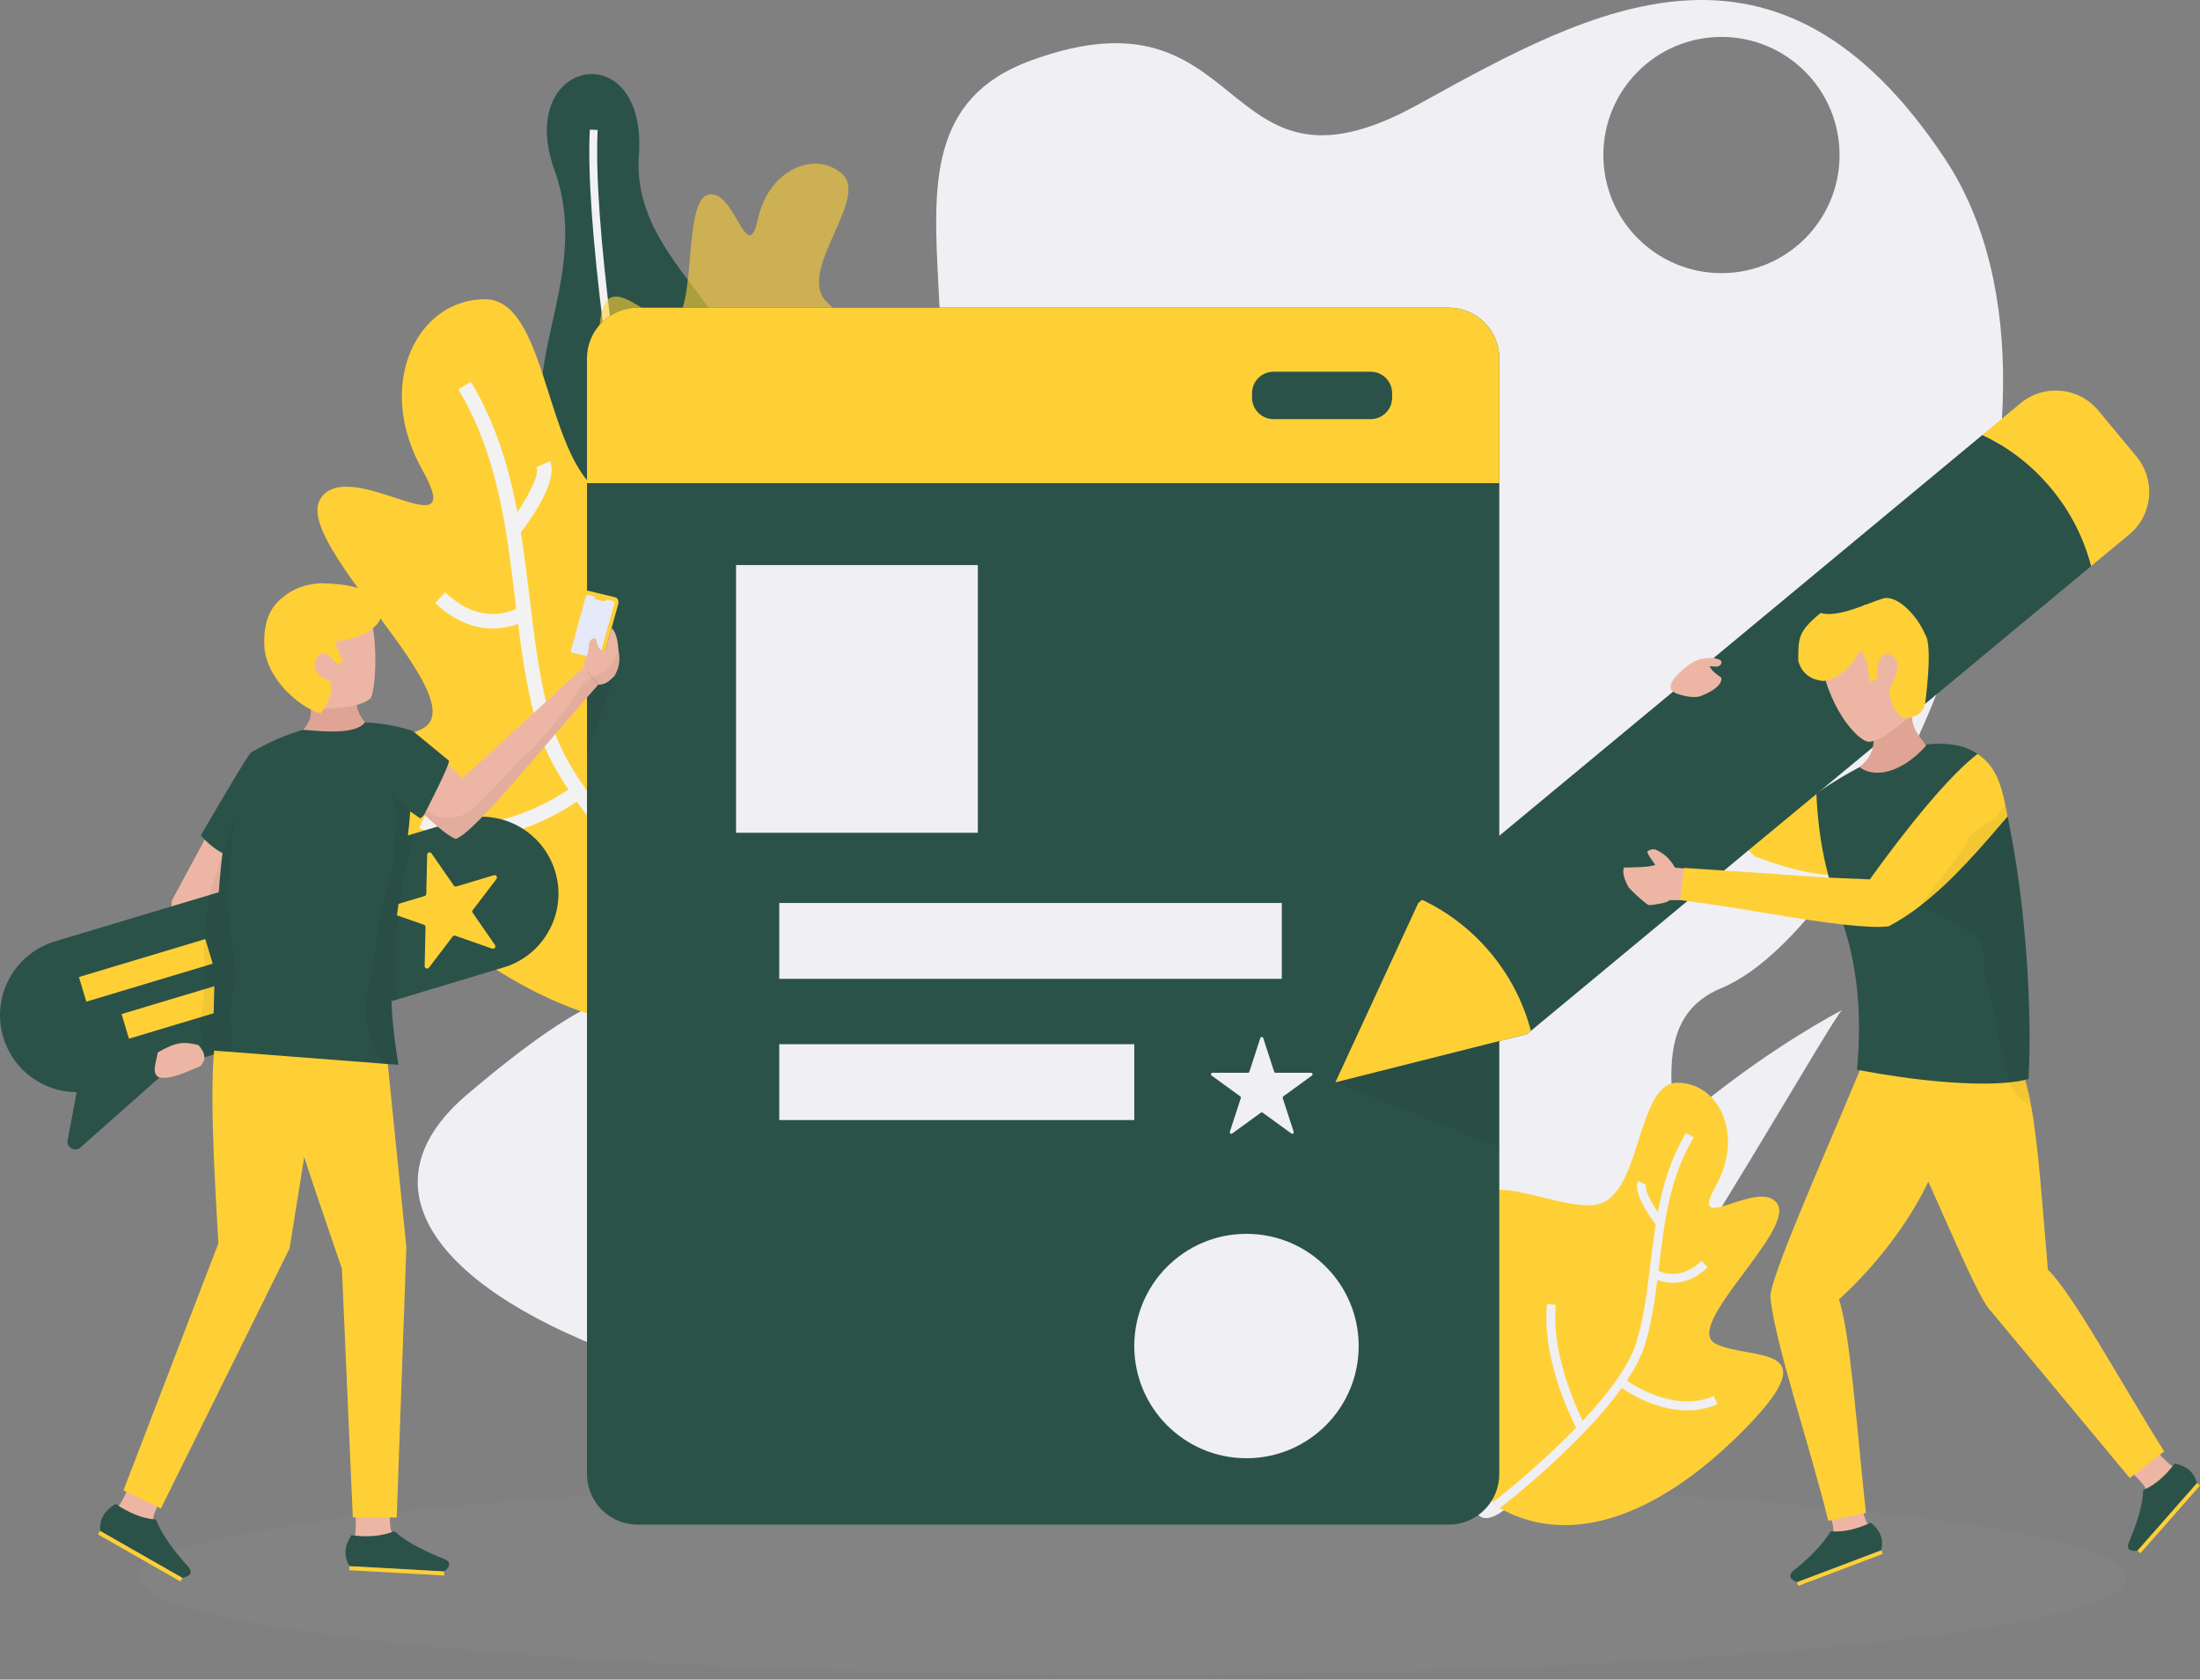 <svg width="410" height="313" viewBox="0 0 410 313" fill="none" xmlns="http://www.w3.org/2000/svg">
<rect x="0" y="0" width="410" height="313" fill="#808080" stroke="none"/>
<path fill-rule="evenodd" clip-rule="evenodd" d="M265.001 19.078C296.817 1.532 331.268 -17.467 362.443 29.551C393.898 77.011 349.921 172.081 320.817 184.133C309.443 188.846 310.956 200.36 312.65 213.263C315.289 233.353 318.37 256.809 273.933 263.198C148.925 281.212 45.756 238.966 87.126 203.9C111.792 183.002 117.585 184.333 124.264 185.867C128.792 186.907 133.727 188.041 145.228 182.403C173.67 168.448 146.766 121.223 146.766 121.223C177.505 102.08 176.105 75.938 174.907 53.56C173.89 34.573 173.018 18.295 192.047 11.302C212.512 3.791 221.151 10.767 229.189 17.259C237.435 23.918 245.049 30.067 264.146 19.55C264.431 19.393 264.716 19.236 265.001 19.078ZM298.807 28.889C298.807 41.048 308.679 50.899 320.817 50.899C332.975 50.899 342.827 41.048 342.827 28.889C342.827 16.73 332.976 6.879 320.817 6.879C308.679 6.879 298.807 16.73 298.807 28.889Z" fill="#EFEFF4"/>
<path opacity="0.05" d="M211.155 312.143C313.456 312.143 396.387 304.002 396.387 293.96C396.387 283.918 313.456 275.777 211.155 275.777C108.854 275.777 25.923 283.918 25.923 293.96C25.923 304.002 108.854 312.143 211.155 312.143Z" fill="#B7BAD2"/>
<path d="M131.987 165.419C131.514 165.564 131.046 165.648 130.576 165.762C129.234 166.019 127.836 166.209 126.418 166.275C126.418 166.275 124.219 165.754 121.405 163.768C115.315 159.452 106.275 148.163 110.237 120.175C112.964 101.115 114.522 100.477 105.461 87.22C105.075 86.697 104.722 86.145 104.31 85.558C93.974 70.659 110.868 52.596 103.336 31.696C95.803 10.797 120.706 6.086 119.072 28.985C117.436 51.915 147.848 60.687 138.083 87.177C128.349 113.67 138.287 110.874 145.288 132.251C151.382 150.881 143.888 162.296 131.987 165.419Z" fill="#2B5248"/>
<path d="M130.609 165.893C130.385 164.823 108.225 58.462 109.918 24.15L111.378 24.221C109.693 58.348 131.814 164.527 132.038 165.594L130.609 165.893Z" fill="#F2F2F2"/>
<path opacity="0.07" d="M147.415 175.923C146.98 178.375 146.207 180.302 145.063 181.623L143.903 183.134C143.869 183.093 143.726 182.966 143.618 182.88C141.891 183.847 140.139 184.658 138.396 185.355C130.805 179.974 119.535 165.901 124.474 131.012C127.873 107.251 129.815 106.456 118.521 89.931C122.415 89.605 126.993 88.417 131.49 87.299C132.114 87.159 132.7 87.017 133.287 86.874C145.514 83.951 156.256 82.779 150.025 103.317C143.078 126.017 148.038 152.849 147.913 169.034C147.887 171.636 147.735 173.921 147.415 175.923Z" fill="#FFD036"/>
<path d="M144.956 186.231C155.81 180.145 141.404 139.134 151.298 106.681C161.192 74.228 128.588 96.029 114.937 93.093C101.287 90.157 103.035 55.777 90.387 55.769C77.74 55.76 69.779 71.635 78.681 87.521C87.583 103.407 65.03 84.586 59.717 92.948C54.404 101.311 89.258 130.702 78.573 135.872C67.888 141.041 44.072 135.423 68.826 161.04C93.58 186.656 121.59 199.332 144.956 186.231Z" fill="#FFD036"/>
<path d="M132.783 102.735C139.174 104.139 147.85 82.994 163.08 73.705C178.311 64.416 157.883 61.582 153.547 55.658C149.212 49.733 161.916 36.839 156.951 32.415C151.986 27.991 143.309 31.444 141.253 40.796C139.197 50.148 136.918 34.871 131.908 36.299C126.897 37.726 130.315 61.454 124.311 59.75C118.307 58.046 110.915 47.514 111.684 66.229C112.454 84.944 119.025 99.714 132.783 102.735Z" fill="#FFD036" fill-opacity="0.6"/>
<path d="M130.392 123.635L127.676 123.917C129.153 138.063 121.978 154.293 119.464 159.465C111.95 151.449 105.244 142.737 102.99 135.357C100.653 127.702 99.698 119.725 98.688 111.28C98.21 107.282 97.707 103.244 97.063 99.208C98.848 96.889 104.1 89.594 102.508 85.942L100.004 87.034C100.552 88.29 98.771 91.956 96.415 95.428C94.857 87.154 92.429 78.941 87.757 71.152L85.415 72.558C92.773 84.826 94.402 98.44 95.977 111.603C96.05 112.216 96.131 112.837 96.205 113.453C94.338 114.344 88.988 116.095 82.98 110.388L81.1 112.368C87.517 118.462 93.59 117.371 96.549 116.246C97.394 122.962 98.421 129.749 100.376 136.156C101.439 139.636 103.406 143.357 105.925 147.139C102.38 149.522 90.232 156.735 79.241 151.853L78.132 154.351C88.543 158.973 99.469 154.178 104.996 150.959C106.031 150.356 106.867 149.814 107.485 149.393C120.253 167.166 143.945 185.539 145.196 186.503L146.862 184.339C146.639 184.168 133.459 173.952 121.473 161.574C123.579 157.448 132.062 139.638 130.392 123.635Z" fill="#F2F2F2"/>
<path d="M275.558 282.357C276.977 283.757 279.601 282.406 282.995 279.131C293.757 268.708 312.466 238.818 326.212 216.125C335.468 200.834 342.472 188.83 343.312 188.221C342.437 188.671 330.764 194.785 317.339 205.619C302.95 217.256 286.512 234.318 279.264 255.697C276.434 263.974 274.995 272.873 275.558 282.357Z" fill="#EFEFF4"/>
<path d="M279.462 281.042C272.868 277.345 281.621 252.428 275.609 232.71C269.598 212.992 289.408 226.238 297.701 224.454C305.995 222.671 304.933 201.782 312.617 201.777C320.301 201.772 325.138 211.418 319.73 221.07C314.321 230.722 328.023 219.286 331.252 224.367C334.48 229.448 313.303 247.305 319.795 250.446C326.287 253.587 340.757 250.174 325.717 265.738C310.677 281.301 293.659 289.003 279.462 281.042Z" fill="#FFD036"/>
<path d="M288.311 243.011L289.961 243.183C289.064 251.777 293.423 261.639 294.951 264.781C299.516 259.911 303.591 254.617 304.96 250.133C306.38 245.482 306.96 240.636 307.574 235.504C307.864 233.075 308.17 230.622 308.561 228.17C307.476 226.761 304.286 222.329 305.252 220.11L306.774 220.773C306.441 221.537 307.523 223.763 308.954 225.873C309.901 220.846 311.376 215.856 314.215 211.124L315.638 211.977C311.167 219.431 310.178 227.703 309.221 235.701C309.176 236.073 309.127 236.451 309.082 236.824C310.216 237.366 313.467 238.43 317.118 234.962L318.26 236.165C314.361 239.868 310.671 239.205 308.873 238.522C308.36 242.602 307.736 246.726 306.548 250.618C305.902 252.733 304.707 254.994 303.177 257.291C305.33 258.739 312.711 263.121 319.389 260.155L320.063 261.673C313.737 264.481 307.099 261.568 303.741 259.612C303.112 259.246 302.604 258.917 302.229 258.661C294.471 269.459 280.077 280.622 279.316 281.208L278.304 279.894C278.439 279.789 286.447 273.583 293.73 266.062C292.451 263.555 287.296 252.735 288.311 243.011Z" fill="#EFEFF4"/>
<path d="M269.989 284.119H118.817C113.612 284.119 109.392 279.899 109.392 274.694V66.771C109.392 61.566 113.612 57.347 118.817 57.347H269.989C275.194 57.347 279.413 61.566 279.413 66.771V274.694C279.413 279.899 275.194 284.119 269.989 284.119Z" fill="#2B5248"/>
<path d="M279.413 90.037H109.392V66.771C109.392 61.566 113.612 57.347 118.817 57.347H269.989C275.194 57.347 279.413 61.566 279.413 66.771V90.037Z" fill="#FFD036"/>
<path d="M255.442 78.109H237.337C235.126 78.109 233.334 76.317 233.334 74.107V73.277C233.334 71.066 235.126 69.274 237.337 69.274H255.442C257.653 69.274 259.445 71.066 259.445 73.277V74.107C259.445 76.317 257.653 78.109 255.442 78.109Z" fill="#2B5248"/>
<rect x="137.173" y="105.3" width="45.06" height="49.893" fill="#EFEFF4"/>
<rect x="145.223" y="168.275" width="93.654" height="14.136" fill="#EFEFF4"/>
<rect x="145.223" y="194.593" width="66.165" height="14.136" fill="#EFEFF4"/>
<path d="M235.42 193.441L237.46 199.722C237.498 199.839 237.608 199.918 237.731 199.918H244.334C244.61 199.918 244.725 200.271 244.502 200.433L239.16 204.315C239.06 204.387 239.018 204.515 239.056 204.633L241.097 210.913C241.182 211.175 240.882 211.393 240.659 211.231L235.316 207.35C235.217 207.278 235.082 207.278 234.982 207.35L229.639 211.231C229.416 211.394 229.116 211.175 229.201 210.913L231.242 204.633C231.28 204.515 231.238 204.387 231.138 204.315L225.796 200.433C225.573 200.271 225.688 199.918 225.964 199.918H232.567C232.69 199.918 232.8 199.839 232.838 199.722L234.878 193.441C234.964 193.179 235.334 193.179 235.42 193.441Z" fill="#EFEFF4"/>
<path d="M232.297 271.749C243.846 271.749 253.208 262.387 253.208 250.839C253.208 239.291 243.846 229.929 232.297 229.929C220.749 229.929 211.387 239.291 211.387 250.839C211.387 262.387 220.749 271.749 232.297 271.749Z" fill="#EFEFF4"/>
<path d="M396.387 273.76L397.901 275.025C397.901 275.025 397.954 275.035 398.04 275.16L398.062 275.191C398.457 275.565 399.451 276.541 399.886 277.442C400.005 277.683 400.072 277.913 400.085 278.135C400.186 279.356 406.072 273.697 406.072 273.697C406.072 273.697 405.544 273.599 404.896 273.26C404.418 273.035 403.264 271.892 401.616 270.166L396.387 273.76Z" fill="#EDB6A4"/>
<path d="M398.331 288.979L409.417 276.378C408.902 274.309 407.457 273.167 405.289 272.746C403.606 274.945 401.707 276.704 399.422 277.68C399.332 280.519 398.236 283.909 396.697 287.541C396.28 288.777 397.002 289.116 398.331 288.979Z" fill="#2B5248"/>
<rect x="398.355" y="288.982" width="16.811" height="0.72" transform="rotate(-48.657 398.355 288.982)" fill="#FFD036"/>
<path d="M340.312 280.479L341.057 282.306C341.057 282.306 341.099 282.339 341.116 282.49L341.12 282.528C341.294 283.044 341.715 284.372 341.676 285.371C341.669 285.64 341.62 285.875 341.528 286.077C341.046 287.203 348.897 284.962 348.897 284.962C348.897 284.962 348.476 284.628 348.062 284.025C347.746 283.603 347.262 282.052 346.615 279.755L340.312 280.479Z" fill="#EDB6A4"/>
<path d="M334.897 294.834L350.596 288.898C351.11 286.829 350.369 285.143 348.651 283.755C346.134 284.909 343.632 285.573 341.156 285.364C339.746 287.83 337.189 290.311 334.127 292.798C333.18 293.694 333.658 294.332 334.897 294.834Z" fill="#2B5248"/>
<rect x="334.89" y="294.856" width="16.81" height="0.72" transform="rotate(-20.708 334.89 294.856)" fill="#FFD036"/>
<path d="M338.499 147.847L331.28 153.484L317.485 122.84L311.763 127.023C317.514 140.088 322.864 156.46 327.077 159.615C329.937 160.653 335.275 162.678 340.979 163.095L338.499 147.847Z" fill="#FFD036"/>
<path d="M403.322 270.464L402.51 271.105L397.68 274.844L396.911 275.443L371.119 244.436C369.025 242.556 363.768 229.905 359.366 220.204C356.502 226.294 351.01 234.543 342.719 242.171C344.813 248.368 345.989 265.827 347.741 281.939L347.271 282.046L341.352 283.285L340.732 283.413C337.099 268.797 330.646 249.821 329.941 241.68C329.813 238.261 339.621 216.229 346.609 199.455C347.079 198.322 347.549 197.189 347.998 196.1L373.854 199.625L377.038 200.053C377.166 200.437 377.294 200.822 377.401 201.228C377.85 202.702 378.235 204.37 378.555 206.229C379.945 214.007 380.628 224.862 381.654 236.615C386.355 241.167 394.817 256.959 403.322 270.464Z" fill="#FFD036"/>
<path d="M389.71 105.496L358.746 131.181L357.144 132.506C356.887 132.72 356.631 132.934 356.396 133.126V133.147C356.374 133.147 356.353 133.169 356.332 133.19L355.605 133.789C355.584 133.789 355.584 133.789 355.584 133.789L355.563 133.832C355.071 134.238 354.601 134.622 354.152 134.985L349.024 139.238V139.259L339.344 147.272C339.322 147.294 339.301 147.294 339.28 147.315L338.51 147.956V147.977L325.881 158.427L321.308 162.23L314.47 167.915L285.302 192.104L284.575 192.703L248.868 201.699L264.317 168.278L265.023 167.68L311.82 128.874L312.355 128.425L317.91 123.809L319.321 122.655L369.452 81.05C374.26 83.315 378.662 86.648 382.274 91.029C385.906 95.388 388.385 100.346 389.71 105.496Z" fill="#2B5248"/>
<path d="M382.283 91.024C385.905 95.389 388.377 100.338 389.718 105.486L392.421 103.243L396.823 99.591C401.206 95.954 401.795 89.452 398.158 85.069L391.051 76.502C387.414 72.119 380.931 71.515 376.547 75.152L372.145 78.804L369.442 81.047C374.254 83.315 378.662 86.658 382.283 91.024Z" fill="#FFD036"/>
<path d="M285.301 192.104V192.125L284.575 192.702L248.867 201.699L264.317 168.278L265.022 167.679C269.83 169.944 274.232 173.299 277.865 177.659C281.476 182.018 283.955 186.954 285.301 192.104Z" fill="#FFD036"/>
<path d="M378.042 201.057C377.85 201.121 377.636 201.185 377.401 201.228C376.589 201.442 375.628 201.591 374.56 201.698C367.914 202.425 356.994 201.421 346.609 199.454C346.438 199.412 346.246 199.39 346.075 199.348C347.143 187.659 345.776 179.197 343.532 172.295C342.635 169.516 341.694 166.717 340.839 163.555C340.797 163.384 340.754 163.234 340.711 163.063C339.622 158.918 338.788 154.174 338.51 148.041V147.849C338.767 147.678 339.023 147.507 339.28 147.315C341.758 145.669 344.194 144.195 346.566 142.955C350.883 140.712 355.028 139.237 358.832 138.767C361.354 138.447 363.747 138.575 365.948 139.216C366.931 139.558 367.807 139.985 368.555 140.498C371.674 142.528 372.829 145.69 373.683 149.729C373.854 150.498 374.004 151.31 374.153 152.144C374.367 153.213 374.559 154.345 374.794 155.52C377.38 168.833 378.79 187.766 378.042 201.057Z" fill="#2B5248"/>
<path d="M314.386 161.887L313.641 167.754H311.096C310.878 168.25 308.178 168.623 307.371 168.685C306.906 168.685 304.143 166.108 303.553 165.425C302.933 164.37 302.219 162.632 302.653 161.669C304.981 161.638 307.34 161.607 308.489 161.173C307.744 160.055 307.203 159.528 306.986 158.722C307.421 158.318 307.948 158.194 308.538 158.318C310.059 159.032 311.127 159.931 312.183 161.701L314.386 161.887Z" fill="#EDB6A4"/>
<path d="M374.153 152.145C369.238 157.871 363.939 164.111 357.998 168.684V168.705C356.075 170.201 354.066 171.526 351.994 172.616C350.177 172.872 347.249 172.701 343.532 172.295C334.664 171.312 326.608 169.517 314.47 167.914C314.085 167.85 313.679 167.786 313.273 167.744C313.23 167.744 313.166 167.722 313.124 167.722L313.85 161.846L313.871 161.739L321.307 162.231L340.839 163.556L348.467 163.876C355.647 153.875 363.404 144.409 368.554 140.499C371.674 142.529 372.828 145.691 373.683 149.73C373.854 150.5 374.004 151.311 374.153 152.145Z" fill="#FFD036"/>
<path d="M349.03 136.426C349.404 138.719 349.116 140.943 346.524 142.926C349.228 145.079 354.298 144.167 358.968 138.948C357.429 136.891 355.68 134.98 356.607 132.013L349.03 136.426Z" fill="#E0A494"/>
<path d="M338.974 121.108C340.317 131.764 346.259 138.233 348.347 138.233C350.787 137.996 353.26 135.743 357.998 131.771L356.696 120.264L347.537 112.661L338.974 121.108Z" fill="#EDB6A4"/>
<path d="M346.674 121.162C344.777 124.471 342.537 126.666 339.693 126.899C337.417 126.631 335.802 125.51 335.132 123.166C335.15 118.954 335.015 117.753 339.278 114.25C342.788 115.141 347.818 112.439 351.097 111.486C353.632 110.958 357.268 114.637 358.79 118.259C360.267 120.315 358.79 130.973 358.79 130.973C358.674 131.888 357.998 133.631 355.049 133.853C353.504 133.321 352.293 131.517 352.065 128.488C352.945 126.895 353.644 125.307 353.688 123.739C353.217 122.254 352.33 121.682 351.051 121.968C349.854 122.928 349.798 124.614 349.922 126.415L348.486 127.175C348.185 124.76 347.944 122.263 346.674 121.162Z" fill="#FFD036"/>
<path d="M316.903 122.847C318.53 122.508 319.555 122.496 320.64 123.03C321.13 123.551 320.557 124.176 319.936 124.24L318.584 124.145C319.1 125.047 319.585 125.469 320.792 126.275C320.987 127.635 319.173 128.871 316.903 129.732C315.691 130.182 313.229 129.625 312.112 129.093C311.386 128.642 311.261 128.393 311.362 127.643C311.859 125.924 315.146 123.191 316.903 122.847Z" fill="#EDB6A4"/>
<path opacity="0.05" d="M378.555 206.229C377.572 205.545 376.611 204.755 375.799 203.9C375.35 203.408 374.923 202.66 374.559 201.699C374.303 201.079 374.068 200.374 373.854 199.626C372.273 194.177 371.418 185.993 370.627 184.689C369.559 182.937 369.922 176.996 369.025 175.394C368.127 173.791 357.998 168.705 357.998 168.705V168.684L361.011 164.538C361.011 164.538 366.524 157.764 366.631 156.61C366.738 155.457 371.161 152.785 371.696 152.615C372.059 152.487 373.063 150.777 373.683 149.73C373.854 150.499 374.003 151.311 374.153 152.145C374.367 153.213 374.559 154.346 374.794 155.521C377.379 168.834 378.79 187.767 378.042 201.058C377.849 201.122 377.636 201.186 377.401 201.229C377.85 202.703 378.235 204.37 378.555 206.229Z" fill="black"/>
<path opacity="0.05" d="M279.403 213.794L248.867 201.699L279.403 194.006V213.794Z" fill="black"/>
<path d="M72.804 280.169L72.635 282.239C72.635 282.239 72.604 282.286 72.634 282.443L72.642 282.482C72.63 283.055 72.63 284.521 72.985 285.512C73.077 285.779 73.201 285.999 73.357 286.173C74.198 287.151 65.609 287.39 65.609 287.39C65.609 287.39 65.926 286.921 66.15 286.185C66.333 285.661 66.328 283.951 66.249 281.441L72.804 280.169Z" fill="#EDB6A4"/>
<path d="M82.788 292.86L65.153 291.879C63.98 289.965 64.19 288.038 65.474 286.1C68.366 286.461 71.087 286.335 73.506 285.34C75.702 287.368 79.054 289.047 82.915 290.573C84.15 291.172 83.872 291.964 82.788 292.86Z" fill="#2B5248"/>
<rect x="82.755" y="293.6" width="17.692" height="0.758" transform="rotate(-176.813 82.755 293.6)" fill="#FFD036"/>
<path d="M30.754 278.238L29.679 280.014C29.679 280.014 29.63 280.042 29.587 280.196L29.576 280.234C29.31 280.742 28.654 282.053 28.53 283.098C28.493 283.379 28.506 283.631 28.568 283.856C28.884 285.106 21.092 281.484 21.092 281.484C21.092 281.484 21.584 281.206 22.113 280.648C22.512 280.261 23.27 278.728 24.321 276.447L30.754 278.238Z" fill="#EDB6A4"/>
<path d="M34.019 294.051L18.679 285.297C18.485 283.061 19.533 281.431 21.547 280.271C23.973 281.885 26.464 282.987 29.073 283.177C30.132 285.973 32.381 288.973 35.155 292.062C35.992 293.149 35.389 293.734 34.019 294.051Z" fill="#2B5248"/>
<rect x="33.631" y="294.717" width="17.69" height="0.757" transform="rotate(-150.289 33.631 294.717)" fill="#FFD036"/>
<path d="M46.754 140.504L32.029 167.817L29.706 200.797L37.04 198.448L40.081 175.207L43.894 164.255L46.754 140.504Z" fill="#EDB6A4"/>
<path d="M65.754 282.782L73.935 282.787L75.73 232.406L71.836 194.049L51.698 196.402C52.282 203.741 58.414 220.797 63.714 236.395L65.754 282.782Z" fill="#FFD036"/>
<path d="M102.362 173.342C100.61 176.569 97.661 179.154 93.857 180.287L74.049 186.249L72.959 186.569L68.151 188.001L41.781 195.929L31.824 198.92L15.028 213.815C13.916 214.841 12.164 213.708 12.656 212.255L14.28 203.536C8.125 203.515 2.463 199.498 0.603 193.301C-0.529 189.518 -0.016 185.608 1.714 182.381C3.467 179.154 6.437 176.59 10.219 175.436L40.777 166.269L73.599 156.418L76.014 155.691L77.083 155.371L85.609 152.807C93.195 150.52 101.187 154.837 103.473 162.423C104.606 166.205 104.115 170.115 102.362 173.342Z" fill="#2B5248"/>
<path d="M80.426 159.043L84.568 165.021C84.679 165.181 84.881 165.252 85.067 165.196L92.032 163.104C92.45 162.979 92.785 163.461 92.52 163.809L88.115 169.594C87.997 169.75 87.992 169.963 88.103 170.124L92.245 176.101C92.493 176.46 92.138 176.927 91.726 176.783L84.861 174.382C84.677 174.317 84.472 174.378 84.355 174.534L79.949 180.32C79.684 180.667 79.131 180.473 79.14 180.037L79.303 172.767C79.308 172.571 79.186 172.396 79.002 172.331L72.137 169.93C71.725 169.786 71.739 169.199 72.156 169.073L79.121 166.982C79.308 166.926 79.438 166.755 79.442 166.56L79.606 159.29C79.615 158.853 80.178 158.684 80.426 159.043Z" fill="#FFD036"/>
<rect x="14.709" y="182.073" width="24.599" height="4.791" transform="rotate(-16.715 14.709 182.073)" fill="#FFD036"/>
<rect x="22.658" y="188.976" width="42.588" height="4.791" transform="rotate(-16.715 22.658 188.976)" fill="#FFD036"/>
<path d="M23.016 277.724L29.985 281.115L53.968 232.643L60.245 193.457L40.231 192.835C38.98 201.054 39.796 216.24 40.698 231.711L23.016 277.724Z" fill="#FFD036"/>
<path d="M111.508 127.591C101.742 138.468 88.622 155.072 84.946 156.332C83.429 155.862 80.737 153.319 77.745 150.648C76.292 149.366 74.775 148.062 73.279 146.93L76.911 136.224L86.186 145.006L108.794 124.321L110.354 126.202L111.508 127.591Z" fill="#EDB6A4"/>
<path d="M111.094 123.998L106.154 122.811C105.658 122.692 105.386 122.12 105.548 121.535L108.479 110.951C108.641 110.366 109.175 109.988 109.672 110.107L114.612 111.294C115.109 111.413 115.381 111.985 115.218 112.57L112.288 123.154C112.125 123.739 111.591 124.117 111.094 123.998Z" fill="#FFD036"/>
<path d="M111.339 122.762L106.582 121.619C106.429 121.582 106.345 121.406 106.395 121.226L109.189 111.137C109.239 110.957 109.404 110.84 109.557 110.877L114.314 112.02C114.467 112.057 114.551 112.233 114.501 112.414L111.707 122.502C111.657 122.682 111.493 122.799 111.339 122.762Z" fill="#E6E9F8"/>
<path d="M112.548 112.044L111.09 111.694C110.893 111.646 110.786 111.42 110.85 111.188C110.914 110.956 111.126 110.806 111.323 110.853L112.781 111.203C112.978 111.25 113.086 111.477 113.021 111.709C112.957 111.941 112.745 112.091 112.548 112.044Z" fill="#FFD036"/>
<path d="M114.521 125.967C113.623 126.886 112.748 127.634 111.508 127.591L110.354 126.202L108.794 124.322C108.901 123.745 108.901 122.591 109.564 121.8L109.735 120.261C109.82 119.385 110.184 118.936 110.996 118.958C111.487 119.641 110.974 121.009 112.791 121.33L113.987 117.056C114.928 117.868 115.141 119.791 115.27 121.223C115.632 123.061 115.397 124.428 114.521 125.967Z" fill="#EDB6A4"/>
<path d="M37.274 198.733C38.754 197.284 37.943 195.817 36.954 194.741C34.123 194.052 32.771 194.198 29.394 196.129C29.069 198.188 28.158 200.091 29.706 200.798C32.145 201.154 34.655 199.724 37.274 198.733Z" fill="#EDB6A4"/>
<path d="M79.049 151.823C78.728 152.229 78.472 152.464 78.279 152.486L76.463 151.225C76.442 151.353 76.442 151.502 76.42 151.631V151.652C76.313 153.062 76.185 154.387 76.014 155.691C75.501 160.349 74.839 164.452 74.262 168.427C74.155 169.132 74.048 169.858 73.963 170.563C73.236 175.713 72.744 180.714 72.958 186.569C73.086 190.137 73.492 194.026 74.283 198.45L71.334 198.215L41.781 195.928L39.602 195.758C39.687 193.407 39.751 191.099 39.815 188.834C39.858 187.124 39.901 185.436 39.943 183.791C40.136 177.487 40.371 171.632 40.777 166.269C40.948 163.726 41.183 161.29 41.482 158.982C40.007 158.212 38.661 157.101 37.422 155.691C37.422 155.691 45.734 141.331 46.76 140.241C55.585 135.006 66.078 132.805 76.933 136.203V136.224L83.643 141.737C84.092 142.1 79.049 151.823 79.049 151.823Z" fill="#2B5248"/>
<path d="M58.087 130.153C57.681 133.375 58.471 133.544 56.507 135.993C60.401 136.349 66.276 136.9 68.016 134.614C66.371 132.719 66.327 130.608 65.803 127.734L58.087 130.153Z" fill="#E0A494"/>
<path d="M58.295 132.127C62.809 132.015 67.209 131.86 69.101 130.084C70.197 127.887 70.469 116.938 68.452 113.917L56.342 112.404L52.642 122.159L58.295 132.127Z" fill="#EDB6A4"/>
<path d="M62.652 119.488C65.626 119.157 68.175 118.352 69.948 116.681C71.211 115.476 71.352 113.999 71.011 112.404C68.401 109.252 64.197 108.814 59.809 108.688C57.053 108.817 54.638 109.657 52.642 111.372C49.745 113.611 49.056 116.984 49.288 120.83C50.022 127.48 57.04 132.461 59.809 132.908C61.318 130.869 62.136 128.849 61.452 126.87C60.026 126.447 58.838 125.528 58.625 124.344C58.683 123.233 58.926 122.484 59.751 121.853C60.73 121.379 61.93 122.649 62.977 123.937L63.907 123.054C63.231 121.828 62.543 120.601 62.652 119.488Z" fill="#FFD036"/>
<path opacity="0.05" d="M41.474 158.991L43.748 152.194C43.748 152.194 42.673 162.268 42.611 165.273C42.548 168.278 42.748 172.084 42.949 173.42C43.149 174.755 44.146 181.024 43.748 183.198C43.349 185.373 42.681 189.447 43.149 191.45C43.616 193.453 42.657 196.004 42.657 196.004C42.612 195.713 38.174 196.95 38.23 196.991C38.621 197.273 36.821 191.137 37.414 189.557C38.007 187.977 38.23 180.431 38.086 178.495C37.94 176.558 38.541 168.03 39.076 166.518C39.61 165.006 41.474 158.991 41.474 158.991Z" fill="black"/>
<path opacity="0.05" d="M77.083 155.371C76.741 157.251 75.651 160.99 75.288 163.021C75.053 164.324 74.754 166.44 74.476 168.363C74.369 169.196 74.262 169.966 74.177 170.628C74.07 171.483 73.984 172.145 73.963 172.466C73.856 173.62 73.6 180.116 73.685 182.702C73.707 183.343 73.835 184.625 74.049 186.249L72.959 186.569C73.087 190.138 73.493 194.027 74.284 198.45L71.335 198.215C70.993 197.532 70.544 196.698 70.031 196.142C69.198 195.202 68.194 190.587 68.151 188.001C68.13 187.595 68.13 187.253 68.172 186.975C68.429 184.838 70.395 175.222 70.48 172.637C70.566 170.051 72.083 165.521 72.788 163.298C73.194 162.059 73.451 159.089 73.6 156.418C73.728 154.259 73.771 152.315 73.771 151.631C73.771 150.199 72.916 147.378 72.809 147.037C73.407 148.148 76.421 151.631 76.421 151.631V151.652C76.314 153.062 76.186 154.387 76.015 155.691L77.083 155.371Z" fill="black"/>
<path opacity="0.05" d="M114.521 125.967C113.645 126.864 112.769 127.612 111.572 127.59H111.508C111.487 127.612 111.465 127.633 111.444 127.654C110.782 128.402 110.098 129.193 109.393 129.984C99.926 140.754 88.365 155.156 84.946 156.332C83.643 155.926 81.506 154.024 79.049 151.823V151.802C79.219 151.609 79.391 151.374 79.561 151.096C79.861 151.224 80.16 151.374 80.416 151.588C81.891 152.785 84.946 152.528 86.955 151.588C88.964 150.648 96.699 141.438 98.302 140.327C99.905 139.216 106.722 130.882 107.64 128.852C108.239 127.506 109.243 126.758 110.354 126.202C110.931 125.903 111.508 125.668 112.106 125.412C113.901 124.642 115.269 121.223 115.269 121.223C115.632 123.06 115.397 124.428 114.521 125.967Z" fill="black"/>
<path opacity="0.05" d="M114.521 125.967L109.393 140.965V129.984C110.098 129.193 110.782 128.403 111.444 127.655L111.572 127.591C112.769 127.612 113.645 126.865 114.521 125.967Z" fill="black"/>
</svg>
